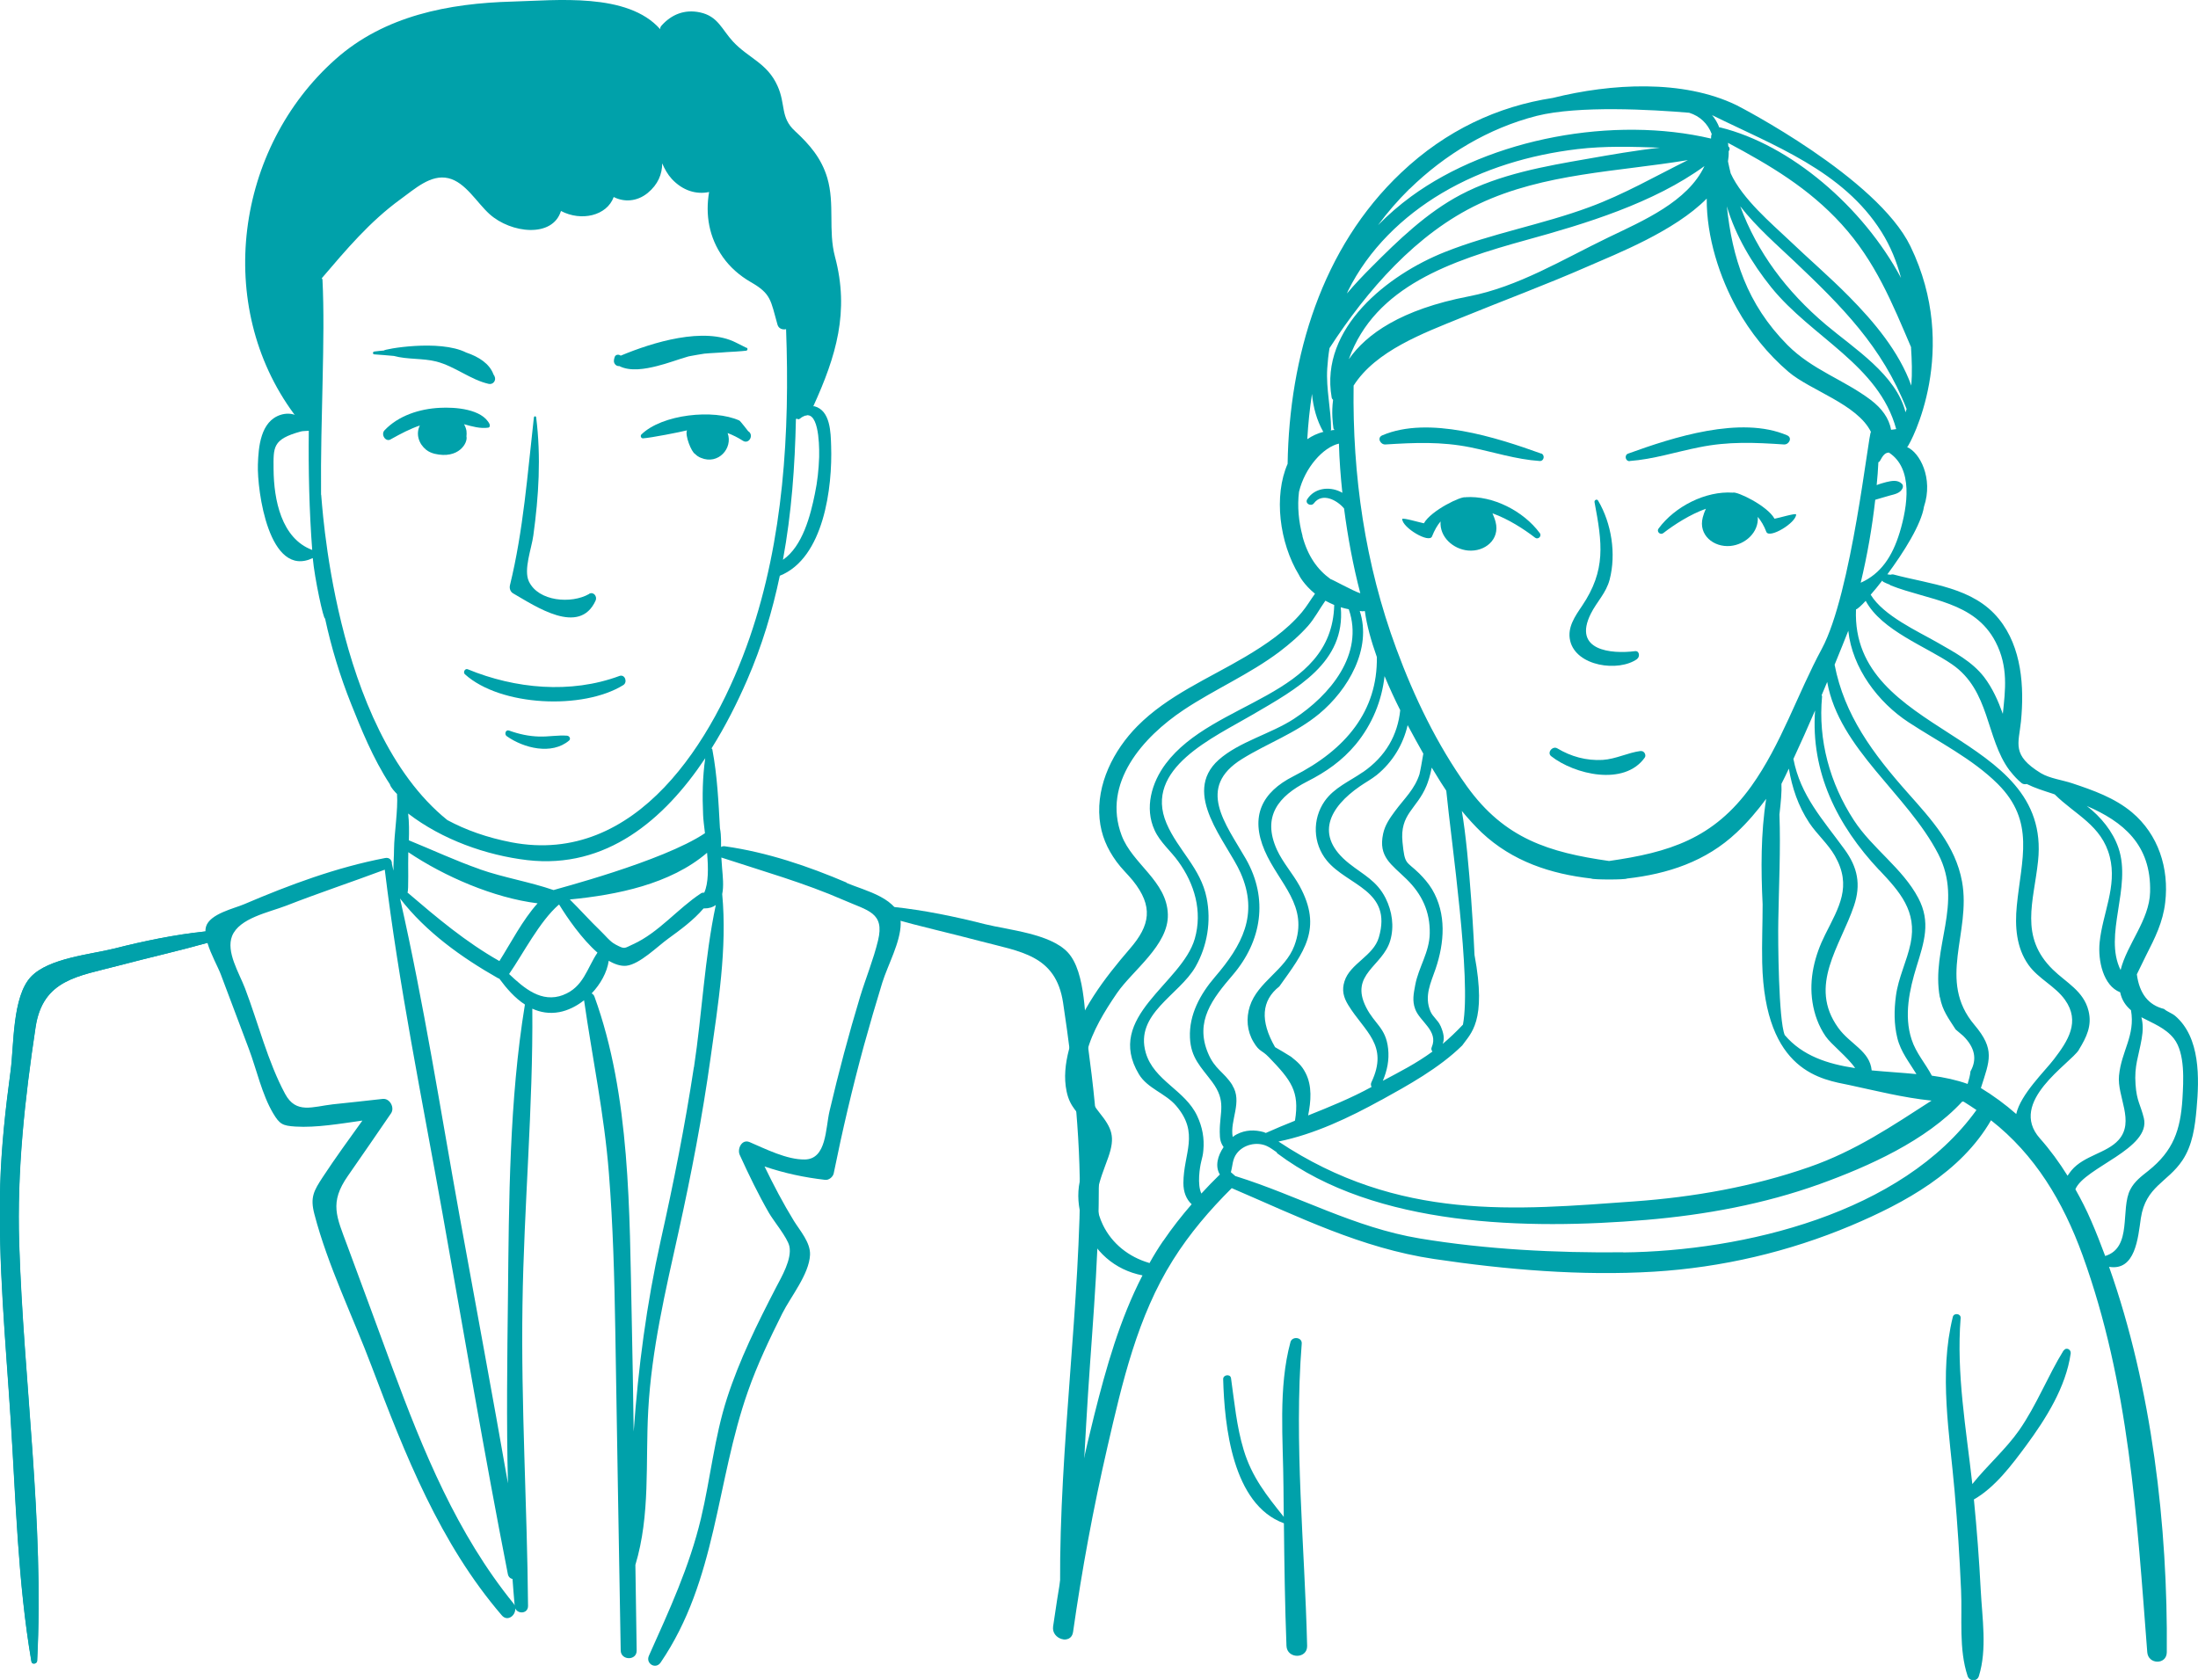 <?xml version="1.0" encoding="UTF-8"?>
<svg id="Layer_2" data-name="Layer 2" xmlns="http://www.w3.org/2000/svg" viewBox="0 0 154.18 117.85">
  <defs>
    <style>
      .cls-1 {
        fill: #00a1aa;
      }
    </style>
  </defs>
  <g id="BACKGROUND2">
    <g>
      <path class="cls-1" d="M14.42,65.34c-2.18,.23-4.3,.67-6.43,1.21-1.64,.41-4.56,.66-5.81,1.97-1.32,1.39-1.19,4.84-1.43,6.61-.36,2.66-.65,5.33-.73,8.02-.15,5.44,.38,10.93,.73,16.35,.37,5.67,.5,11.45,1.46,17.06,.04,.24,.39,.16,.4-.05,.5-9.72-.95-19.56-1.26-29.28-.16-5.11,.39-10.12,1.15-15.17,.51-3.36,3-3.57,5.82-4.32,2.08-.55,4.17-1.02,6.24-1.6"/>
      <path class="cls-1" d="M59.42,61.93c-2.74-1.17-5.6-2.14-8.56-2.56-.11-.02-.2,0-.28,.05-.01-.18,.03-.77-.08-1.33-.1-1.84-.19-3.69-.53-5.5,0-.04-.03-.06-.06-.09,.98-1.56,1.81-3.21,2.5-4.8,1.04-2.39,1.77-4.83,2.29-7.31,3.1-1.24,3.7-6.23,3.6-9.11-.03-.92-.04-2.48-1.17-2.78-.03,0-.05,0-.08,0,1.6-3.51,2.55-6.64,1.52-10.49-.49-1.85,0-3.69-.54-5.53-.41-1.38-1.24-2.34-2.27-3.29-1.04-.96-.63-1.85-1.22-3.16-.71-1.6-2.04-1.95-3.12-3.11-.79-.85-1.05-1.78-2.32-2.05-1.07-.23-2,.14-2.7,.93-.07,.08-.1,.16-.09,.25C44.02-.55,39,.03,35.95,.11c-4.47,.12-8.98,.99-12.41,4.04-7.03,6.24-8.53,17.3-2.91,24.9,.02,.03,.05,.03,.07,.05-.32-.1-.66-.11-1.01,0-1.42,.45-1.56,2.26-1.6,3.49-.06,1.81,.77,8.02,3.85,6.56,.12,1.39,.76,4.36,.86,4.23,.44,2.04,1.05,4.05,1.83,6,.67,1.68,1.53,3.83,2.72,5.64,.05,.22,.37,.55,.5,.68,.08,1.11-.2,2.77-.21,3.88,0,.48-.05,1-.04,1.5-.04-.16-.07-.32-.11-.48,.02-.23-.16-.47-.47-.41-3.43,.66-6.68,1.87-9.89,3.24-.69,.3-2.42,.67-2.68,1.58-.03,.1-.04,.22-.04,.33-2.18,.23-4.3,.67-6.43,1.21-1.64,.41-4.56,.66-5.81,1.97-1.32,1.39-1.19,4.84-1.43,6.61-.36,2.66-.65,5.33-.73,8.02-.15,5.44,.38,10.93,.73,16.35,.37,5.67,.5,11.45,1.46,17.06,.04,.24,.39,.16,.4-.05,.5-9.72-.95-19.56-1.26-29.28-.16-5.11,.39-10.12,1.15-15.17,.51-3.36,3-3.57,5.82-4.32,2.08-.55,4.17-1.02,6.24-1.6,.24,.81,.74,1.69,.94,2.22,.66,1.74,1.31,3.49,1.97,5.23,.54,1.44,.92,3.2,1.7,4.51,.46,.77,.66,.87,1.56,.93,1.47,.09,3.14-.2,4.7-.42-.94,1.31-1.89,2.61-2.77,3.95-.65,.99-.9,1.44-.6,2.6,.94,3.62,2.71,7.21,4.03,10.72,2.33,6.16,4.78,12.39,9.12,17.44,.4,.47,.99,0,.94-.49,.19,.42,.9,.38,.9-.17-.06-7.05-.5-14.08-.39-21.14,.1-6.91,.75-13.85,.69-20.76,.57,.26,1.2,.37,1.9,.24,.59-.11,1.2-.41,1.73-.83,.58,4.05,1.42,8.02,1.74,12.11,.29,3.66,.39,7.34,.45,11.02,.13,7.49,.24,14.99,.38,22.48,.01,.72,1.14,.73,1.12,0-.03-2-.06-4-.09-6,1.06-3.51,.7-7.19,.9-10.82,.23-4.26,1.21-8.4,2.13-12.55,.89-4.03,1.67-8.08,2.24-12.17,.53-3.77,1.18-7.71,.82-11.52,.12-.56,.04-1.25-.01-1.85-.02-.24-.03-.47-.05-.71,0,0,0,0,.01,0,2.89,.95,5.8,1.77,8.59,2.99,1.68,.74,2.87,.86,2.39,2.83-.32,1.33-.86,2.64-1.26,3.95-.8,2.65-1.51,5.32-2.14,8.01-.29,1.23-.2,3.38-1.74,3.4-1.25,.02-2.75-.74-3.87-1.22-.55-.23-.88,.48-.69,.9,.63,1.38,1.29,2.75,2.05,4.07,.32,.56,1.29,1.72,1.43,2.33,.2,.9-.55,2.16-.94,2.91-1.3,2.51-2.56,5.06-3.43,7.75-.89,2.75-1.16,5.63-1.83,8.44-.81,3.4-2.23,6.46-3.65,9.63-.25,.55,.47,.99,.82,.48,3.95-5.8,3.88-12.66,6.13-19.04,.66-1.88,1.52-3.68,2.41-5.46,.58-1.16,1.88-2.74,1.94-4.1,.04-.86-.7-1.69-1.13-2.38-.76-1.24-1.43-2.52-2.06-3.82,1.38,.47,2.78,.77,4.26,.94,.25,.03,.54-.21,.59-.45,.61-3.01,1.31-6,2.12-8.97,.41-1.48,.84-2.96,1.29-4.42,.39-1.24,1.28-2.84,1.29-4.13,.01-1.78-2.51-2.31-3.82-2.87ZM19.19,32.94c-.01-1.58-.09-2.12,1.91-2.67,.14-.04,.36-.03,.56-.05-.03,2.8,.03,5.59,.24,8.36-2.17-.81-2.69-3.53-2.71-5.64Zm37.45-3.81c.91-.01,.82,2.77,.82,2.93-.03,.87-.12,1.73-.3,2.58-.3,1.48-.85,3.68-2.24,4.63,.6-3.25,.84-6.55,.91-9.88,.02,0,.04,0,.07-.02,.06,.05,.14,.06,.21,0,.13-.11,.25-.17,.36-.21,.06,0,.12-.01,.17-.04Zm-34.12,5.57c-.05-5.47,.31-10.88,.1-15.08,0-.04-.03-.06-.05-.1,1.71-2,3.36-3.97,5.52-5.54,1.01-.73,2.13-1.77,3.36-1.48,1.2,.28,1.99,1.71,2.89,2.52,1.5,1.35,4.42,1.69,5.01-.22,1.42,.75,3.22,.34,3.7-.98,.72,.37,1.63,.33,2.38-.28,.73-.6,1.02-1.33,1.02-2.08,.17,.39,.37,.76,.68,1.1,.76,.81,1.7,1.1,2.61,.91-.27,1.59-.01,3.18,.97,4.57,.51,.72,1.18,1.3,1.94,1.74,1.45,.83,1.4,1.26,1.89,3,.08,.28,.37,.37,.6,.31,.27,7.24-.18,14.74-2.55,21.63-2.48,7.19-7.92,16.05-16.71,14.37-1.71-.33-3.2-.86-4.5-1.56-8.06-6.49-8.81-22.78-8.85-22.82Zm6.13,25.09c2.51,1.69,5.98,3.2,9.06,3.58-1.05,1.16-1.9,2.82-2.68,4.05-2.38-1.35-4.38-3.04-6.45-4.81,.1-.09,.03-1.99,.06-2.83Zm4.99,1.18c-1.69-.59-3.31-1.35-4.96-2.02,.02-.64,.02-1.27-.05-1.88,2.38,1.83,5.47,2.93,8.36,3.27,5.53,.64,9.6-2.83,12.48-7.15-.19,1.32-.21,2.63-.15,3.98,.01,.31,.07,.76,.13,1.28-2.98,2-10.57,3.95-10.62,3.99-1.68-.58-3.49-.87-5.18-1.46Zm15.96-1.13c.09,1.05,.1,2.12-.2,2.78-.08,0-.16,0-.23,.05-1.62,1.06-2.97,2.76-4.76,3.57-.65,.29-.55,.38-1.25,.01-.37-.19-.74-.67-1.05-.96-.74-.71-1.41-1.47-2.14-2.19,3.3-.32,7.05-1.07,9.62-3.27Zm-13.57,52.66c-3.99-4.92-6.34-10.7-8.52-16.58-1.05-2.84-2.09-5.7-3.15-8.54-.75-2.03-1.28-3,.05-4.9,1.01-1.45,2.02-2.92,3.02-4.38,.27-.39-.08-1.06-.58-1.01-1.17,.13-2.33,.26-3.5,.38-1.42,.16-2.58,.7-3.35-.73-1.21-2.24-1.9-5.01-2.81-7.4-.42-1.1-1.35-2.57-.91-3.68,.51-1.26,2.57-1.65,3.81-2.13,2.28-.89,4.6-1.66,6.9-2.52,.98,8.09,2.62,16.1,4.05,24.12,1.51,8.43,2.93,16.88,4.58,25.28,.04,.22,.18,.33,.33,.36,.05,.62,.09,1.24,.15,1.86-.02-.05-.04-.1-.08-.14Zm-.4-21.47c-.05,4.31-.11,8.68,0,13.03-1.09-6.25-2.26-12.5-3.39-18.74-1.34-7.43-2.51-14.93-4.18-22.29,1.81,2.35,4.32,4.14,6.87,5.59,.03,.02,.06,.02,.09,.03,.51,.69,1.1,1.37,1.8,1.82-1.1,6.73-1.12,13.76-1.19,20.56Zm3.88-21.23c-1.53,.58-2.74-.47-3.8-1.47,.99-1.43,2.13-3.68,3.48-4.86,.01,0,.03,0,.04,0,.55,.9,1.58,2.4,2.68,3.36-.74,1.09-.97,2.42-2.41,2.97Zm9.16,5.08c-.62,4.07-1.42,8.1-2.32,12.12-1,4.5-1.58,8.94-1.9,13.43-.04-2.7-.08-5.4-.14-8.1-.16-7.3-.08-15.45-2.61-22.41-.04-.12-.12-.19-.2-.23,.62-.65,1.08-1.47,1.2-2.29,.43,.25,.85,.39,1.24,.35,.94-.11,2.18-1.36,2.93-1.9,.88-.64,1.77-1.29,2.48-2.12,.01,0,.02,0,.03,0,.37,0,.63-.09,.83-.24-.79,3.72-.96,7.61-1.53,11.37Z"/>
      <path class="cls-1" d="M41.32,41.67c-1.24,.71-3.55,.53-4.22-.88-.39-.82,.19-2.32,.31-3.22,.38-2.76,.55-5.51,.2-8.29-.01-.1-.14-.1-.16,0-.45,3.96-.73,7.89-1.68,11.78-.05,.22,.03,.46,.23,.57,1.55,.89,4.64,3.01,5.78,.5,.13-.29-.15-.65-.46-.47Z"/>
      <path class="cls-1" d="M43.45,47.42c-3.42,1.27-7.32,.9-10.64-.47-.19-.08-.35,.21-.2,.35,2.5,2.26,8.29,2.51,11.11,.76,.32-.2,.12-.78-.27-.64Z"/>
      <path class="cls-1" d="M39.79,51.61c-.66-.05-1.31,.08-1.97,.06-.73-.02-1.42-.17-2.11-.42-.24-.09-.35,.26-.17,.39,1.2,.85,3.16,1.34,4.38,.31,.14-.12,.02-.33-.14-.34Z"/>
      <path class="cls-1" d="M52.49,30.26s-.56-.73-.63-.76c-1.81-.82-5.42-.44-6.87,.98-.09,.09-.03,.27,.11,.27,.54-.03,2.62-.44,3.09-.56-.16,.34,.31,1.53,.57,1.66,.11,.11,.24,.21,.41,.27,1.21,.51,2.26-.68,1.87-1.74,.37,.14,.73,.32,1.07,.54,.42,.27,.79-.39,.39-.66Z"/>
      <path class="cls-1" d="M34.35,29.77c-.52-1.09-2.44-1.22-3.51-1.16-1.4,.07-2.89,.54-3.87,1.58-.28,.3,.1,.88,.47,.61,.68-.38,1.33-.72,2.01-.95-.3,.6-.07,1.29,.44,1.7,.17,.14,.37,.22,.58,.28,1.72,.41,2.36-.78,2.25-1.21,.01-.13,.02-.26,0-.4-.03-.17-.09-.32-.17-.46,.58,.16,1.14,.32,1.7,.24,.11-.02,.13-.15,.09-.23Z"/>
      <path class="cls-1" d="M43.38,25.03s0,0,0,0"/>
      <path class="cls-1" d="M52.38,24.41c-.22-.11-.69-.34-.76-.38-2.22-1.13-5.83-.02-8.08,.92-.14-.11-.38-.09-.43,.12l-.04,.15s0,.03,0,.04c-.05,.2,.13,.45,.37,.42,.77,.4,1.85,.2,2.64,0,.74-.18,1.46-.46,2.19-.67,.05-.01,.09-.02,.14-.03,.33-.06,.66-.12,.99-.17,.52-.05,1.03-.06,1.58-.11,.08,0,1.12-.06,1.37-.1,.1-.02,.11-.17,.03-.21Z"/>
      <path class="cls-1" d="M34.7,26.4s-.03-.05-.05-.07c-.01-.03-.03-.05-.04-.08,0,0,0,0,0,0,0,0,0,0,0,0-.28-.74-1.02-1.22-1.91-1.52-1.89-.95-5.8-.23-5.77-.14-.23,.02-.46,.04-.67,.07-.13,.01-.13,.2,0,.2,.46,.03,.92,.07,1.37,.11,.94,.26,2.03,.15,2.97,.39,1.32,.34,2.4,1.28,3.68,1.57,.31,.07,.55-.25,.41-.53Z"/>
      <path class="cls-1" d="M62.51,64.42c2.07,.58,4.16,1.05,6.24,1.6,2.82,.75,5.31,.96,5.82,4.32,.76,5.05,1.31,10.06,1.15,15.17-.31,9.72-1.75,19.56-1.26,29.28,.01,.22,.36,.29,.4,.05,.96-5.61,1.09-11.39,1.46-17.06,.35-5.43,.88-10.91,.73-16.35-.07-2.69-.37-5.36-.73-8.02-.24-1.77-.11-5.21-1.43-6.61-1.24-1.31-4.16-1.56-5.81-1.97-2.13-.54-4.26-.98-6.43-1.21"/>
    </g>
    <g>
      <path class="cls-1" d="M152.57,71.26c-.23-.19-.56-.29-.77-.48-1.1-.27-1.73-1.08-1.91-2.43,.21-.44,.43-.87,.64-1.31,.63-1.24,1.19-2.34,1.35-3.74,.28-2.39-.48-4.76-2.34-6.32-1.21-1.01-2.71-1.54-4.18-2.03-.69-.23-1.58-.34-2.2-.71-2.07-1.27-1.56-2.06-1.4-3.62,.24-2.43,.06-5.21-1.54-7.19-1.8-2.24-4.79-2.43-7.37-3.12-.1-.03-.18-.01-.25,.01-.07-.01-.14-.02-.21-.03,1.16-1.56,2.38-3.51,2.57-4.75,.67-2-.31-3.81-1.18-4.17,.27-.31,3.75-6.83,.23-14.09-2.33-4.81-12.01-9.81-12.22-9.91-3.75-1.81-8.78-1.52-12.87-.5-3.85,.59-7.48,2.26-10.63,5.24-5.59,5.28-7.85,12.92-7.97,20.43-.98,2.23-.59,5.52,.8,7.8,0,.02,.33,.67,1.12,1.31-.3,.41-.56,.87-.92,1.3-1.09,1.3-2.53,2.27-3.98,3.13-2.57,1.52-5.42,2.7-7.56,4.86-1.67,1.69-2.88,4.07-2.65,6.5,.11,1.14,.52,2.09,1.19,3.01,.34,.47,.77,.87,1.14,1.32,1.46,1.82,1.22,3.14-.2,4.78-1.78,2.07-3.58,4.4-4.28,7.09-.25,.96-.37,1.96-.16,2.94,.24,1.13,.81,1.43,1.38,2.32,.92,1.44-.33,2.86-.52,4.32-.12,.9,.02,1.81,.33,2.66,.69,1.89,2.17,3.21,4.13,3.59-1.59,3.08-2.54,6.44-3.39,9.83-1.22,4.88-2.16,9.82-2.88,14.8-.13,.91,1.27,1.31,1.4,.39,.62-4.36,1.42-8.69,2.41-12.98,1.04-4.51,2.1-9.15,4.6-13.12,1.16-1.85,2.58-3.51,4.12-5.04,4.69,2.01,9.09,4.21,14.19,4.97,5.03,.75,10.35,1.2,15.43,.89,4.75-.29,9.45-1.39,13.84-3.24,3.76-1.59,7.7-3.74,9.8-7.38,3.08,2.41,5.05,5.69,6.42,9.46,3.27,9.02,3.81,18.4,4.54,27.86,.07,.87,1.36,.89,1.37,0,.08-8.82-1.04-18.54-4.05-27.04,1.85,.31,2.03-2.03,2.23-3.41,.34-2.24,1.88-2.51,2.91-4.05,.72-1.07,.89-2.39,1-3.64,.19-2.11,.28-5-1.52-6.52Zm-1.75-8.68c-.05,1.97-1.62,3.65-2.07,5.47-1.22-2.47,.8-5.79-.15-8.57-.39-1.14-1.22-2.17-2.22-2.94,2.52,1.09,4.53,2.7,4.44,6.04Zm-18.28-21.57s.06,.04,.09,.06c2.66,1.05,5.87,1.11,7.35,3.96,.91,1.75,.68,3.39,.51,5.05-.33-.92-.72-1.8-1.32-2.59-.85-1.09-2.06-1.72-3.24-2.4-1.41-.81-3.81-1.89-4.71-3.37,.25-.29,.53-.62,.81-.99,.02,.03,.04,.07,.08,.09,.14,.07,.27,.13,.41,.18Zm.71-3.64c-.51,1.66-1.31,2.88-2.73,3.51,.46-1.92,.8-3.86,1.02-5.82,.34-.09,.68-.21,1.03-.3,.34-.09,.72-.16,.88-.5,.05-.11,.05-.23-.04-.32-.3-.3-.72-.21-1.1-.12-.22,.06-.45,.12-.67,.21,.05-.54,.1-1.08,.12-1.61,.16,.02,.26-.67,.74-.67,1.71,1.11,1.32,3.74,.75,5.62Zm2.83,32.59c.17,.94,.61,1.49,1.1,2.26,.18,.15,.35,.3,.53,.45,.82,.81,.99,1.64,.51,2.49-.02,.27-.11,.57-.2,.88-.78-.28-1.63-.46-2.51-.58-.45-.86-1.11-1.58-1.42-2.54-.55-1.67-.15-3.5,.35-5.12,.53-1.71,1.01-3.12,.12-4.8-1.1-2.09-3.23-3.48-4.52-5.46-1.68-2.58-2.52-5.62-2.23-8.68,0-.04-.02-.07-.03-.09,.13-.31,.26-.62,.39-.93,.84,4.71,5.62,7.86,7.79,12.07,1.8,3.49-.53,6.56,.11,10.06Zm-49.63,6.17c-.61-.96-1.23-1.09-1.72-2.27-.92-2.22,.31-3.79,1.74-5.46,2.03-2.37,2.52-5.35,.92-8.15-1.42-2.47-3.51-5-.26-7.01,1.79-1.11,3.76-1.8,5.4-3.16,2.04-1.69,3.72-4.58,2.85-7.22,.09,0,.16,.03,.25,.03,0,0,0-.01-.01-.02,.04,0,.08,0,.12,0,.13,.99,.44,2.09,.84,3.22,.06,3.77-2.16,6.5-5.86,8.37-2.21,1.12-3.04,2.81-2.01,5.21,1,2.32,3.14,3.87,2.08,6.68-.64,1.71-2.57,2.53-3.12,4.24-.27,.84-.2,1.74,.26,2.51,.43,.72,.55,.52,1.08,1.07,1.56,1.62,2.16,2.39,1.83,4.43-.01,.01-.02,.02-.03,.03-.68,.27-1.35,.55-2.02,.85-.05-.02-.09-.04-.14-.06-.64-.18-1.29-.16-1.89,.15-.1,.05-.19,.11-.29,.19-.22-1.15,.71-2.47-.03-3.63Zm14.59-4.17c-.16-.38-.54-.63-.7-1.01-.45-1.07,.02-1.99,.36-2.98,.62-1.83,.78-3.86-.25-5.59-.25-.41-.56-.77-.9-1.11-.92-.9-1.01-.55-1.17-2.19-.2-1.99,1-2.31,1.68-3.95,.11-.26,.27-.75,.37-1.28,.49,.81,.86,1.39,1.02,1.62,.35,3.59,1.77,13.2,1.17,16.41-.49,.52-.96,.96-1.42,1.35,.14-.38,.07-.74-.15-1.26Zm-1.45-17.71c-.34,1.12-1.09,1.77-1.75,2.67-.36,.49-.69,.96-.82,1.57-.35,1.63,.59,2.15,1.65,3.19,1.07,1.05,1.65,2.27,1.62,3.8-.02,1.33-.79,2.38-1.02,3.63-.11,.6-.22,1.09,0,1.68,.32,.88,1.65,1.53,1.16,2.67-.06,.13-.01,.23,.05,.31-1.15,.84-2.28,1.41-3.48,2.05,.3-.72,.46-1.45,.37-2.26-.16-1.46-.95-1.72-1.54-2.89-1.19-2.34,1.16-2.87,1.69-4.69,.29-1,.13-2.06-.33-2.98-.62-1.22-1.54-1.62-2.55-2.42-2.5-1.98-1.35-3.97,.75-5.42,.39-.27,.8-.49,1.18-.79,1.13-.92,1.86-2.16,2.17-3.5,.38,.72,.76,1.39,1.1,2-.1,.61-.23,1.3-.26,1.38Zm-4-.08c-.92,.64-2,1.08-2.67,2.03-.88,1.26-.83,2.97,.15,4.17,1.45,1.77,4.62,2.07,3.65,5.39-.38,1.31-2.02,1.83-2.41,3.08-.2,.62-.07,1.12,.26,1.66,1.14,1.87,2.87,2.8,1.63,5.42-.06,.12-.04,.24,.01,.33-1.44,.79-2.95,1.4-4.45,2,.2-1,.29-2.07-.18-2.98-.27-.53-.56-.77-1.02-1.14-.37-.23-.75-.46-1.12-.67-1.06-1.85-.96-3.27,.3-4.26,1.72-2.41,3.06-4.04,1.42-7.05-.48-.87-1.17-1.63-1.59-2.54-1.06-2.34,.11-3.76,2.13-4.79,1.32-.67,2.44-1.45,3.4-2.6,1.16-1.41,1.83-3.07,2.02-4.79,.34,.81,.71,1.62,1.1,2.39-.18,1.73-1,3.23-2.62,4.35Zm1.3,23c1.83-1.01,4.07-2.24,5.68-3.83,.58-.84,1.74-1.64,.86-6.35,0-.17-.33-6.93-.89-10.1,.44,.53,.9,1.04,1.39,1.51,2.16,2.03,4.85,2.91,7.69,3.23,.1,.09,2.41,.09,2.51,0,2.84-.32,5.53-1.19,7.69-3.23,.76-.71,1.44-1.51,2.07-2.36-.38,2.41-.37,4.95-.25,7.4,0,1.36-.06,2.73-.03,4.08,.17,7.74,4.25,8.21,6.12,8.6,1.69,.36,3.77,.89,5.76,1.09-2.75,1.77-5.33,3.53-8.58,4.66-3.95,1.38-8.11,2.11-12.27,2.41-8.33,.6-16.51,1.42-24.96-4.2,2.52-.51,4.99-1.69,7.2-2.91Zm27.93-20.03c.1-.87,.17-1.6,.14-2.15,.17-.33,.34-.69,.52-1.07,.23,1.34,.64,2.6,1.43,3.8,.54,.81,1.32,1.48,1.8,2.32,1.22,2.14,.28,3.6-.68,5.52-.74,1.47-1.15,3.11-.89,4.76,.13,.84,.43,1.67,.92,2.38,.37,.55,1.56,1.47,2.07,2.23-1.93-.29-3.7-.86-4.94-2.32-.43-1.04-.48-6.62-.45-8.03,.04-2.47,.17-4.97,.08-7.45Zm7.01,3.9c1.43,1.52,2.66,2.88,2.19,5.14-.26,1.26-.86,2.39-1.03,3.69-.13,.98-.14,1.98,.1,2.95,.24,.98,.85,1.72,1.34,2.53-1.04-.1-2.1-.16-3.14-.26-.13-1.37-1.51-1.83-2.34-2.98-2.15-2.97,.15-5.74,1.1-8.57,.5-1.48,.26-2.69-.66-3.95-1.55-2.13-3.09-3.77-3.59-6.35,.49-1.06,1.02-2.23,1.52-3.4-.31,4.3,1.53,8.04,4.5,11.2Zm-4.04-15.52c-1.7,3.15-2.85,6.71-4.94,9.63-2.66,3.71-5.8,4.65-9.98,5.25-4.18-.6-7.32-1.54-9.98-5.25-2.09-2.92-3.7-6.27-4.94-9.63-2.2-5.94-3.09-12.18-3-18.47,1.56-2.45,4.9-3.68,7.55-4.76,2.96-1.21,5.96-2.32,8.9-3.61,1.96-.86,6.07-2.46,8.32-4.75-.02,2.7,.91,5.55,2.13,7.73,.93,1.66,2.15,3.18,3.6,4.42,1.53,1.31,4.83,2.27,5.79,4.22-.17,.02-1.35,11.33-3.45,15.22Zm-33.17-20.34c1.83-5.1,7.18-6.89,12.47-8.35,4.08-1.12,8.91-2.58,12.47-5.18-1.17,2.5-4.32,3.84-6.75,5.01-3.19,1.54-6.31,3.46-9.78,4.13-4.77,.92-7.19,2.66-8.4,4.39Zm26.51-10.71c.61,2.07,1.77,4.01,3.11,5.68,2.85,3.53,7.55,5.45,8.77,9.95-.12,.02-.24,.04-.36,.05-.14-.82-.66-1.51-1.42-2.09-1.91-1.44-4.1-2.1-5.85-3.86-2.86-2.89-3.87-6.13-4.25-9.73Zm12.54,14.47c-.65-2.65-3.61-4.49-5.59-6.16-2.78-2.35-4.82-5.09-6.01-8.31,1.15,1.48,2.69,2.81,3.74,3.81,3.38,3.2,6.22,6.04,7.93,10.41-.03,.08-.05,.17-.08,.25Zm.38-4.56c.06,.89,.09,1.79,.02,2.67-.86-2.39-2.62-4.48-4.37-6.25-1.35-1.37-2.81-2.62-4.2-3.95-1.22-1.16-3.27-2.88-4.1-4.69-.06-.28-.14-.55-.19-.84,.04-.24,.06-.48,.05-.72,.1-.09,.08-.25-.03-.34,0-.08,0-.16-.02-.24,2.94,1.57,5.67,3.18,7.97,5.71,2.38,2.62,3.54,5.51,4.88,8.64Zm-13.97-16.31c4.33,2.14,9.2,3.9,11.9,8.2,.64,1.02,1.07,2.1,1.37,3.23-2.66-4.98-7.75-9.35-12.68-10.56-.03,0-.05,0-.07,0-.12-.32-.3-.62-.52-.88,0,0,.01,0,.01,0Zm-21.2,5.18c2.48-2.42,5.54-4.26,8.91-5.12,2.94-.74,8.1-.44,10.7-.22,.76,.24,1.3,.76,1.58,1.49-.01,.05-.03,.08-.04,.14,0,.06,0,.12-.01,.18-6.81-1.6-15.42-.04-21.03,4.06-.83,.61-1.61,1.28-2.33,2.02,.66-.9,1.4-1.75,2.21-2.55Zm-4.32,7.15c1.44-2.9,3.82-5.21,6.58-6.85,2.9-1.72,6.18-2.69,9.51-3.09,1.94-.23,3.86-.17,5.79-.1-1.71,.19-3.42,.49-5.07,.78-3.01,.52-6.18,1.08-8.91,2.52-2.37,1.25-4.38,3.19-6.25,5.07-.59,.59-1.18,1.21-1.73,1.86,.03-.06,.05-.13,.08-.19Zm-1.3,4.02c2.63-4.06,6.1-8.05,10.49-10.12,4.58-2.16,9.73-2.25,14.65-3.07-2.28,1.13-4.49,2.41-6.91,3.3-3.32,1.23-6.85,1.84-10.14,3.15-3.98,1.58-8.79,5.33-7.94,10.2,.01,.08,.06,.13,.1,.17-.12,.91-.02,1.63,.02,1.96,0,.07,.04,.11,.08,.15-.09,0-.18,.02-.27,.04,0-.03,.03-.04,.03-.07,0-1.44-.36-2.82-.27-4.28,.03-.48,.08-.95,.16-1.43Zm-1.23,3.22c.09,.95,.34,1.85,.78,2.63,0,.01,.02,.01,.03,.02-.42,.11-.81,.29-1.14,.52,.06-1.06,.17-2.12,.33-3.18Zm-.66,9.97c-.27-.99-.38-2.09-.25-3.11,.41-1.7,1.7-3.13,2.8-3.38,.03,1.15,.12,2.3,.24,3.45-.05-.03-.1-.06-.15-.08-.8-.38-1.81-.25-2.31,.53-.19,.3,.27,.55,.47,.28,.59-.78,1.64-.2,2.11,.37,.26,2,.63,4,1.14,5.95-.51-.16-2.03-1.01-2.08-.99-.93-.67-1.6-1.61-1.98-3.02Zm-9.77,49.43c-.35,.51-.67,1.03-.97,1.57-.02,0-.03-.02-.04-.02-1.4-.41-2.59-1.34-3.23-2.67-.86-1.79-.22-3.05,.38-4.73,.51-1.45,.26-2.04-.63-3.15-2.21-2.73-.5-5.83,1.24-8.37,1.09-1.59,3.63-3.37,3.57-5.52-.06-2.34-2.49-3.54-3.24-5.54-1.39-3.68,1.5-6.91,4.35-8.81,2.18-1.45,4.62-2.5,6.72-4.08,.72-.55,1.41-1.14,2.01-1.82,.44-.5,.8-1.18,1.21-1.76,.19,.11,.4,.2,.62,.3-.16,6.5-8.48,6.67-11.82,11.14-.99,1.32-1.5,3.1-.78,4.66,.38,.84,1.13,1.45,1.66,2.19,1.14,1.57,1.71,3.49,1.16,5.42-.91,3.17-6.35,5.46-3.92,9.51,.6,1,1.87,1.34,2.61,2.21,1.66,1.94,.52,3.32,.51,5.42,0,.63,.2,1.14,.58,1.49-.71,.82-1.38,1.67-1.99,2.57Zm3.95-4.63c-.44,.43-.87,.87-1.28,1.32-.3-.65-.11-1.84-.01-2.24,.08-.33,.12-.45,.15-.79,.08-.85-.07-1.64-.43-2.41-.85-1.83-3.04-2.47-3.61-4.44-.79-2.74,2.35-4.04,3.49-6.03,.83-1.46,1.11-3.19,.78-4.83-.42-2.1-2.01-3.35-2.81-5.22-1.65-3.86,3.32-6.04,6.04-7.64,3.12-1.82,6.52-3.67,6.18-7.53,.17,.06,.37,.1,.56,.14,1.09,3.15-1.31,6.03-3.85,7.69-1.61,1.05-3.84,1.6-5.27,2.87-2.66,2.37,.58,5.78,1.53,7.93,1.3,2.93,.09,5.11-1.8,7.31-1.02,1.19-1.82,2.63-1.75,4.25,.06,1.43,.77,2.05,1.56,3.11,1.01,1.36,.52,2.1,.53,3.5,0,.53,.06,.76,.27,1.07-.41,.6-.62,1.34-.26,1.93Zm28.31,5.44c-4.7,.05-9.63-.2-14.27-.97-4.59-.76-8.53-3-12.91-4.37,0,0-.01,0-.02,0-.11-.09-.21-.19-.32-.28,.13-.45,.1-.9,.41-1.31,.47-.63,1.41-.85,2.12-.52,.24,.11,.46,.28,.68,.43,.01,.03,.03,.07,.06,.09,6.91,5.18,17.58,5.35,25.84,4.66,4.15-.35,8.29-1.11,12.21-2.52,3.4-1.23,7.44-3.03,9.98-5.78,.03,0,.06,0,.09,0,.04,.02,.07,.04,.1,.06,.28,.17,.54,.35,.81,.53-5.22,7.26-16.36,9.9-24.78,9.99Zm25.09-11.52c.62-1.95,1.01-2.7-.45-4.43-2.64-3.12-.22-6.45-.87-10.05-.46-2.53-2.15-4.36-3.8-6.22-2.46-2.77-4.46-5.47-5.14-9,.38-.92,.7-1.73,.96-2.38,.28,2.62,2.09,5.02,4.23,6.42,2.09,1.37,4.47,2.55,6.26,4.33,2.64,2.64,1.65,5.27,1.33,8.54-.14,1.44-.04,2.94,.82,4.15,.7,.98,1.87,1.48,2.56,2.45,1.09,1.53,.21,2.88-.77,4.16-.62,.82-2.35,2.47-2.65,3.85-.76-.67-1.59-1.28-2.49-1.83Zm6.88-2.7c.53-.87,.93-1.68,.67-2.72-.34-1.39-1.57-1.98-2.5-2.89-2.37-2.32-1.34-4.76-1.04-7.61,.98-9.11-13.13-8.76-12.77-17.66h0c.11-.03,.36-.25,.68-.6,1.12,2.09,4.27,3.22,6.05,4.45,2.69,1.85,2.36,5.17,4.03,7.43,.03,.04,.07,.08,.1,.12,.22,.28,.46,.54,.75,.78,.11,.09,.24,.1,.37,.07,.56,.28,1.18,.47,1.79,.67,.06,.02,.12,.04,.17,.06,1.44,1.43,3.3,2.17,3.86,4.37,.53,2.08-.51,3.99-.71,6.01-.13,1.27,.25,3.04,1.44,3.5,.12,.57,.4,.95,.76,1.26,.31,1.78-.67,2.85-.84,4.58-.15,1.47,1.13,3.22-.03,4.52-.83,.93-2.43,1.09-3.3,2.13-.1,.12-.19,.25-.28,.38-.58-.93-1.22-1.81-1.94-2.62-2.28-2.57,2.15-5.25,2.74-6.22Zm7.26,3.45c-.14,2.2-.64,3.65-2.39,5.05-.49,.39-.97,.74-1.27,1.32-.71,1.36,.17,4.07-1.76,4.66-.31-.83-.63-1.66-.98-2.46-.33-.77-.71-1.51-1.11-2.22,.63-1.53,5.33-2.85,4.8-5-.23-.94-.5-1.18-.58-2.35-.1-1.32,.22-1.98,.43-3.21,.1-.57,.1-1.05-.02-1.51,.78,.42,1.68,.74,2.28,1.5,.8,1.03,.67,2.97,.6,4.22Z"/>
      <path class="cls-1" d="M91.31,94.26c.04-.46-.67-.54-.79-.11-.87,3.21-.51,6.85-.49,10.15,0,.7,.02,1.41,.02,2.11-1.2-1.5-2.23-2.78-2.81-4.69-.5-1.65-.65-3.35-.89-5.04-.05-.32-.56-.24-.55,.07,.09,3.26,.64,8.79,4.26,10.11,.03,2.87,.07,5.73,.18,8.6,.04,.93,1.47,.93,1.45,0-.17-7-.93-14.22-.38-21.2Z"/>
      <path class="cls-1" d="M144.76,94.72c-1.13,1.83-1.89,3.84-3.13,5.62-.94,1.34-2.25,2.48-3.28,3.77-.43-3.88-1.13-7.73-.82-11.65,.02-.32-.48-.38-.55-.07-.99,4.04-.22,8.18,.13,12.26,.2,2.3,.35,4.6,.45,6.9,.09,1.99-.17,4.13,.46,6.03,.13,.38,.67,.4,.79,0,.59-1.89,.23-4.07,.13-6.03-.11-2.12-.27-4.24-.48-6.36,1.49-.85,2.67-2.44,3.65-3.76,1.4-1.9,2.8-4.11,3.14-6.48,.04-.28-.32-.48-.49-.2Z"/>
      <path class="cls-1" d="M114.84,46.22c.2-.14,.17-.58-.15-.54-1.66,.21-4.4-.03-3.1-2.63,.42-.84,1.07-1.44,1.32-2.39,.47-1.81,.13-3.95-.81-5.54-.08-.14-.28-.04-.25,.11,.54,2.87,.82,4.76-.88,7.28-.48,.71-1.05,1.51-.83,2.44,.42,1.8,3.4,2.21,4.7,1.28Z"/>
      <path class="cls-1" d="M115.1,52.68c-.93,.12-1.74,.57-2.69,.63-1.14,.06-2.2-.23-3.17-.81-.33-.2-.75,.3-.43,.55,1.63,1.28,5.12,2.12,6.56,.1,.13-.18-.04-.49-.27-.46Z"/>
      <path class="cls-1" d="M114.32,32.34c1.65-.12,3.24-.64,4.86-.96,2.06-.42,3.88-.34,5.96-.2,.35,.02,.61-.47,.22-.64-3.25-1.4-8.01,.14-11.15,1.28-.29,.1-.2,.55,.11,.53Z"/>
      <path class="cls-1" d="M108.11,31.82c-3.14-1.13-7.9-2.67-11.15-1.28-.39,.17-.13,.66,.22,.64,2.08-.13,3.91-.21,5.96,.2,1.62,.33,3.21,.85,4.86,.96,.31,.02,.39-.42,.11-.53Z"/>
      <path class="cls-1" d="M124.47,36.38c-.51-.91-2.64-1.93-2.92-1.82-1.9-.13-4.06,.96-5.21,2.52-.16,.21,.12,.48,.33,.32,.79-.61,1.88-1.31,2.99-1.71-.09,.2-.17,.41-.22,.61-.32,1.23,.76,2.11,1.94,2,1.04-.1,2-.95,1.92-2.04,.23,.28,.44,.62,.6,1.05,.2,.51,2.09-.63,2.09-1.22,0-.12-1.29,.27-1.52,.3Z"/>
      <path class="cls-1" d="M102.8,34.89c-.27-.11-2.41,.91-2.92,1.82-.23-.04-1.52-.42-1.52-.3,0,.6,1.89,1.73,2.09,1.22,.17-.43,.37-.78,.6-1.05-.08,1.09,.88,1.94,1.92,2.04,1.18,.11,2.26-.77,1.94-2-.05-.2-.13-.4-.22-.61,1.11,.4,2.2,1.1,2.99,1.71,.21,.16,.49-.11,.33-.32-1.15-1.56-3.31-2.65-5.21-2.52Z"/>
    </g>
  </g>
</svg>
